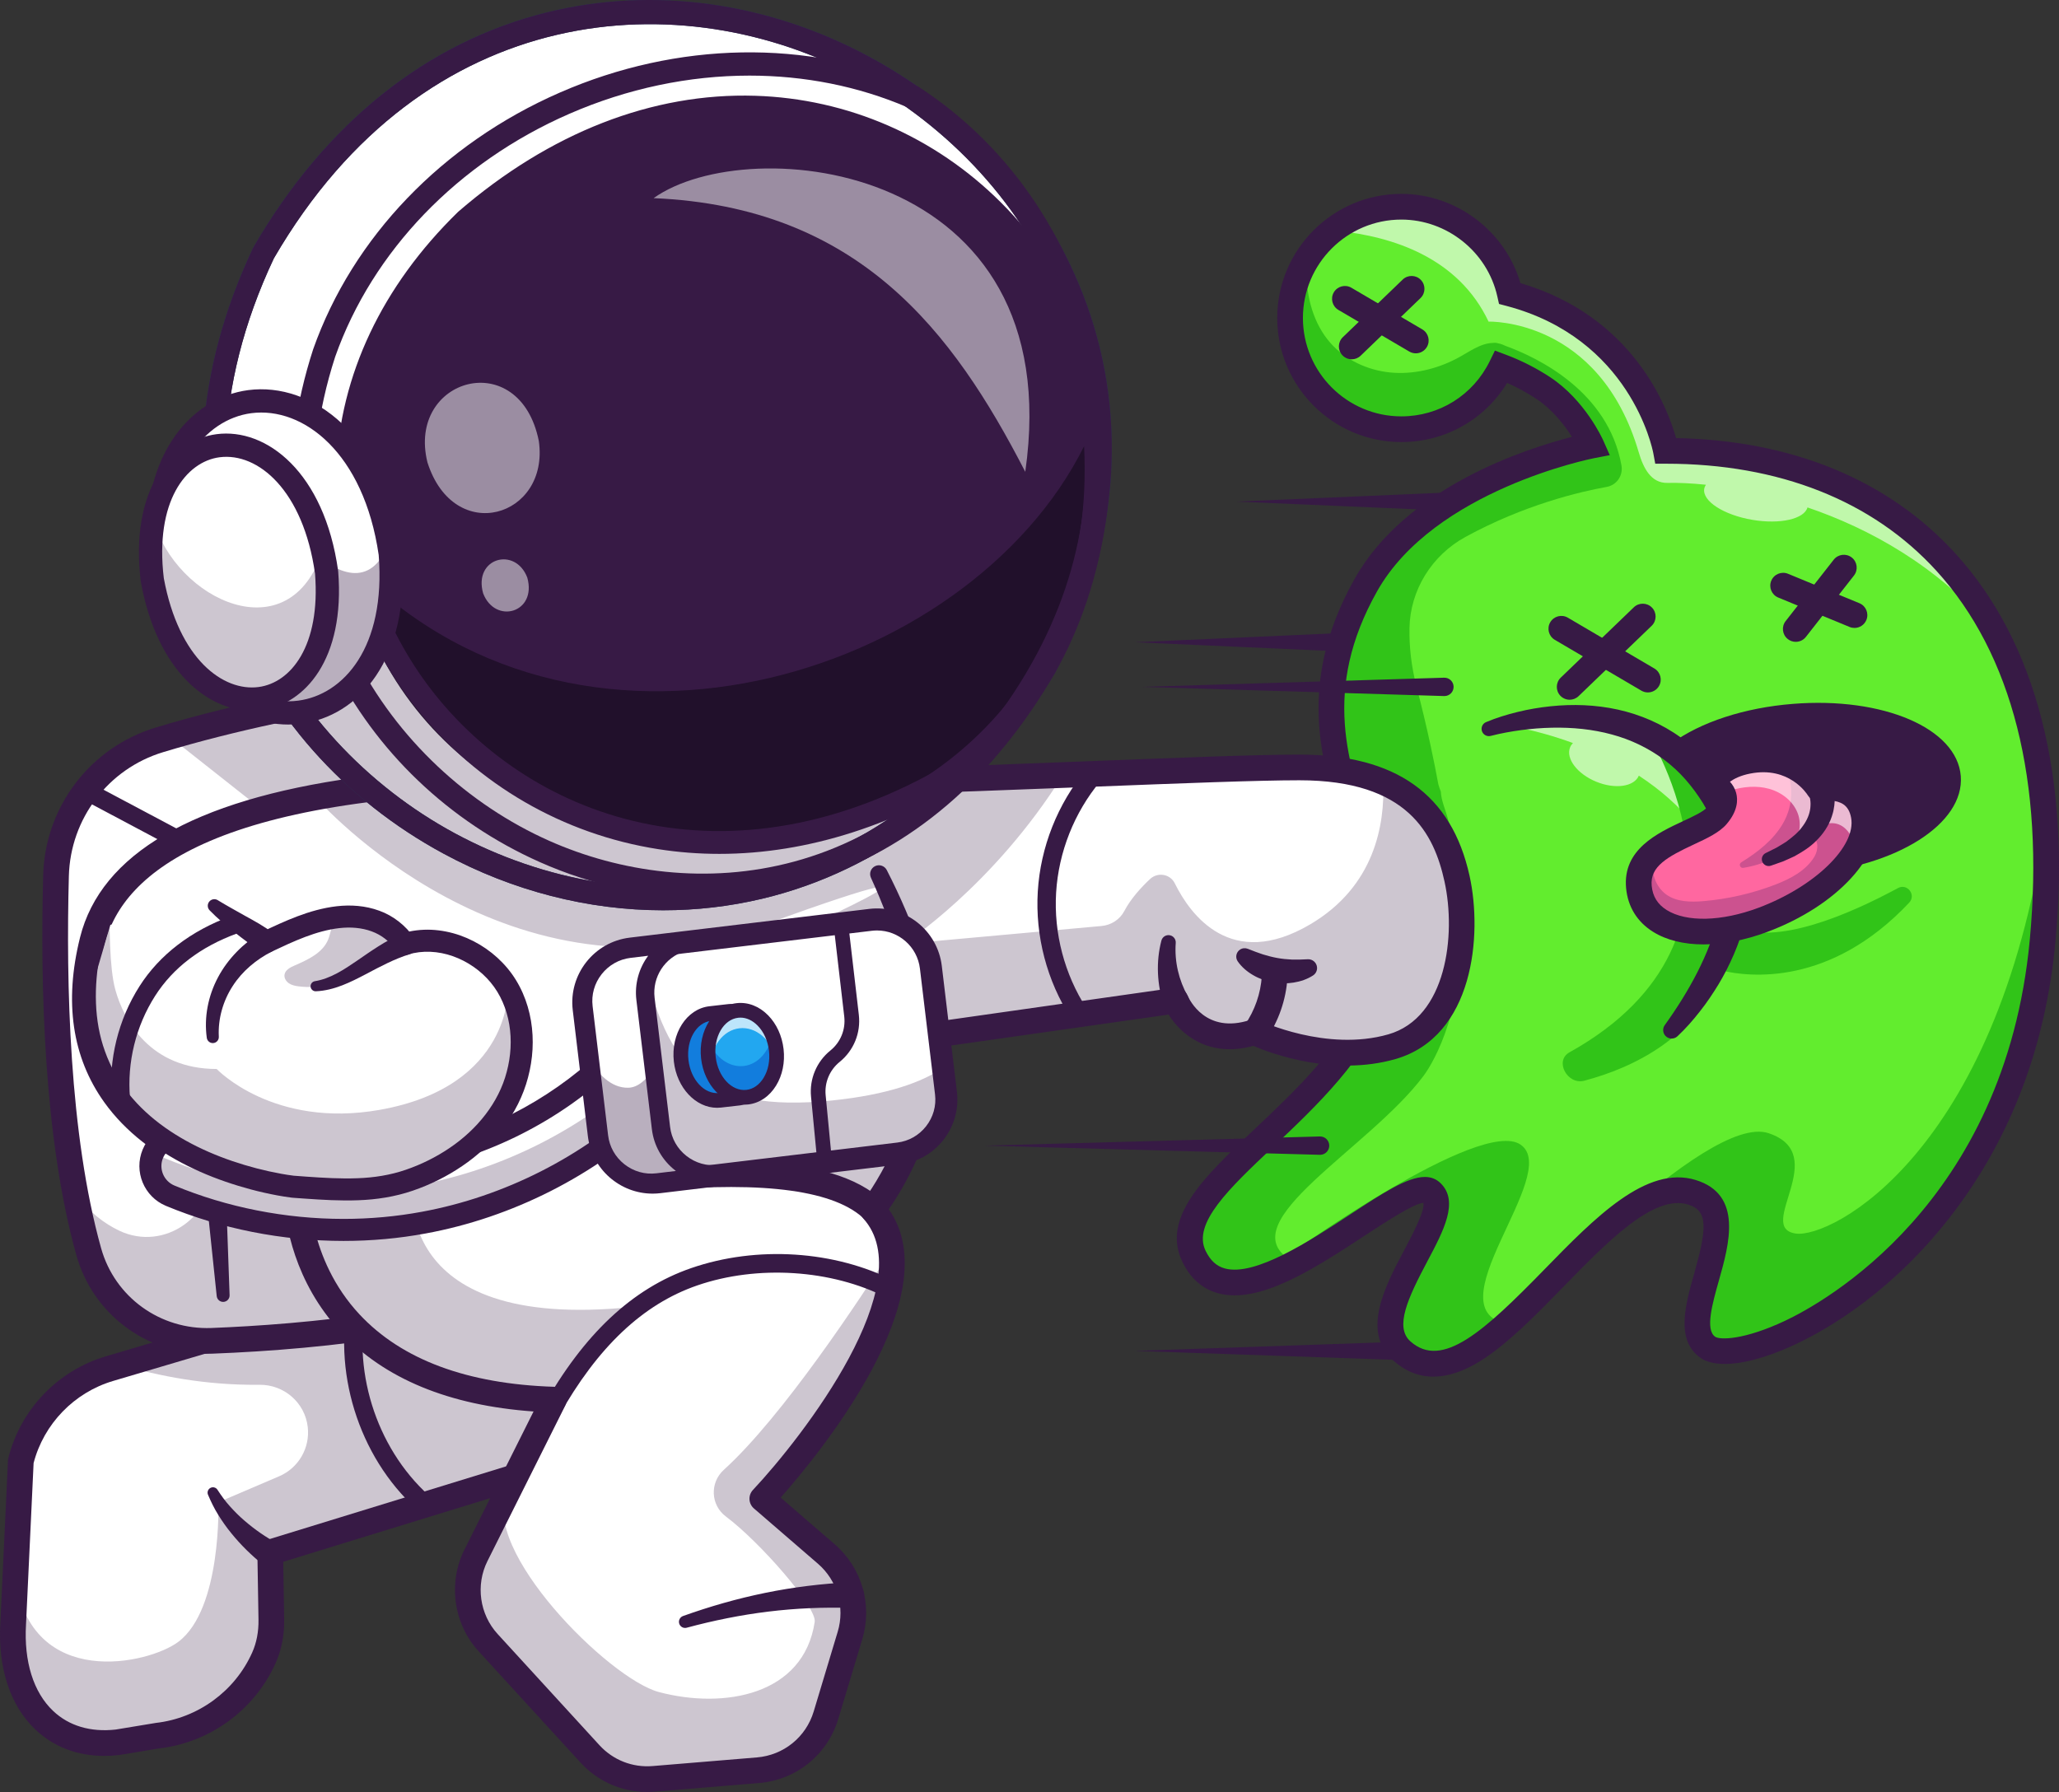 <?xml version="1.0" encoding="utf-8"?>
<!-- Generator: Adobe Illustrator 26.2.1, SVG Export Plug-In . SVG Version: 6.00 Build 0)  -->
<svg version="1.1" id="Layer_1" xmlns="http://www.w3.org/2000/svg" xmlns:xlink="http://www.w3.org/1999/xlink" x="0px" y="0px"
	 viewBox="0 0 2803.97 2440.54" style="enable-background:new 0 0 2803.97 2440.54;" xml:space="preserve">
<rect x="0" y="0" width="2803.97" height="2440.54" fill="#333333" stroke="none"/>
<style type="text/css">
	.st0{fill:#00AAFF;}
	.st1{fill:#FFFFFF;}
	.st2{opacity:0.2;}
	.st3{fill:#09004C;}
	.st4{fill:#390075;}
	.st5{fill:#FF1B40;}
	.st6{opacity:0.3;}
	.st7{fill:#FF8D06;}
	.st8{opacity:0.6;}
	.st9{fill:#FF709D;}
	.st10{fill:none;}
	.st11{fill:#B199C5;}
	.st12{fill:#371A45;}
	.st13{fill:#FFBB94;}
	.st14{fill:#22A7F0;}
	.st15{opacity:0.7;}
	.st16{opacity:0.26;}
	.st17{fill:#FEDA24;}
	.st18{fill:#62C84F;}
	.st19{fill:#220F2D;}
	.st20{opacity:0.5;}
	.st21{opacity:0.35;}
	.st22{fill:#127DDD;}
	.st23{clip-path:url(#SVGID_00000182528196455601743540000008207077408817613473_);}
	.st24{fill:#FFD243;}
	.st25{fill:#FCAC38;}
	.st26{fill:#FF8A3B;}
	.st27{fill:#FFA92C;}
	.st28{fill:#BD89E5;}
	.st29{fill:#945CC6;}
	.st30{fill:#293856;}
	.st31{opacity:0.41;}
	.st32{fill:#FFB200;}
	.st33{fill:#FF9100;}
	.st34{fill:none;stroke:#293856;stroke-width:25.366;stroke-linecap:round;stroke-miterlimit:10;}
	.st35{fill:#D66B09;}
	.st36{fill:#FFD766;}
	.st37{fill:#FFAA39;}
	.st38{fill:#FFCF6E;}
	.st39{fill:#FFEC90;}
	.st40{opacity:0.25;}
	.st41{fill:#000049;}
	.st42{fill:#62ED2E;}
	.st43{fill:#31C418;}
	.st44{fill:#21102B;}
	.st45{fill:#29B8FF;}
	.st46{fill:#5E3F96;}
	.st47{fill:#FF67A0;}
	.st48{fill:#606060;}
	.st49{fill:#99A4C4;}
	.st50{fill:#FF9D33;}
	.st51{fill:url(#SVGID_00000175316260947120129370000000160118078745119885_);}
	.st52{fill:url(#SVGID_00000031173464587042307750000000541645619478913184_);}
	.st53{fill:url(#SVGID_00000044160046143487017550000016278427778884051122_);}
	.st54{fill:url(#SVGID_00000114033773490197388880000005264228660722843797_);}
	.st55{fill:url(#SVGID_00000148627466860767257920000009534665169826458277_);}
	.st56{fill:url(#SVGID_00000047741126054860627150000016984688443046846090_);}
	.st57{fill:url(#SVGID_00000131342878278253953710000002719663027181209996_);}
	.st58{fill:#F68122;}
	.st59{fill:#FF764D;}
</style>
<g>
	<g>
		<g>
			<g>
				<path class="st42" d="M2781.64,1286.37c-40.55,433.25-401.5,590.4-455.65,553.65c-54.1-36.75,66.05-184.2-21.9-211.25
					c-74.15-22.85-163.35,98.65-246.75,175c-0.1,0.15-0.15,0.2-0.15,0.2h-0.05c-53.65,49.15-104.9,79.55-148.15,40.8
					c-60.15-53.85,76.4-180.1,40.8-215.7c-19.9-19.9-99.8,48.75-176.95,91.3c-2.95,1.6-5.85,3.15-8.75,4.65
					c-57.65,30.35-112.45,43.5-138-8.85c-45.05-92.35,185.4-190.55,249.25-356.7c56.7-147.75-108.6-279.75-48.9-479.75
					c7.45-24.85,18.35-50.8,33.6-77.9c27.25-48.55,70-85.75,115-113.75c91.4-57,192.25-76.25,192.25-76.25s-22.15-49.8-65.9-78.55
					c-8-5.3-15.9-9.9-23.5-13.95c-11.85-6.25-23.15-11.1-33.35-14.95c-24.6,50.4-76.35,85.15-136.2,85.15
					c-25.45,0-49.4-6.25-70.45-17.4c-48.2-25.3-81.05-75.9-81.05-134.1c0-29.15,8.2-56.35,22.45-79.4
					c10.7-17.4,24.9-32.5,41.55-44.25c24.7-17.55,54.9-27.85,87.5-27.85c72.25,0,132.6,50.55,147.8,118.2
					c181.95,48,212.6,214.25,212.6,214.25c199.05,0,355.95,81.55,442.7,237.5c41.1,73.8,66.5,164.3,73.2,270.65
					C2787.84,1176.77,2786.94,1229.87,2781.64,1286.37z"/>
			</g>
			<g class="st8">
				<path class="st1" d="M2244.1,999.37c-128.54-52.41-198.06-12.23-198.06-12.23s42.13,5.04,96.01,24.81
					c-1.62,1.69-2.95,3.59-3.83,5.75c-6.28,15.27,9.6,36.27,35.46,46.91c25.76,10.59,51.7,6.9,58.11-8.22
					c57.21,37.39,110.43,94.12,130.39,179.6C2362.18,1236.01,2386.73,1057.53,2244.1,999.37z"/>
			</g>
			<g>
				<path class="st43" d="M2057.15,1803.96c-53.65,49.15-104.9,79.55-148.15,40.8c-60.15-53.85,76.4-180.1,40.8-215.7
					c-19.9-19.9-99.8,48.75-176.95,91.3c-8.35-6.8-16-12.75-16-12.75s258.86-186.16,313.75-148.8
					C2128.76,1598.39,1944.25,1788.06,2057.15,1803.96z"/>
			</g>
			<g>
				<path class="st43" d="M2781.65,1286.36c-40.55,433.25-401.5,590.4-455.65,553.65c-54.1-36.75,66.05-184.2-21.9-211.25
					c-74.15-22.85-163.35,98.65-246.75,175c7.7-8.35,265.95-288.9,351.1-260.45c86.4,28.95-18.7,128.75,37.05,136.7
					c47.85,6.8,272.3-108.15,339.15-552.9C2787.85,1176.76,2786.95,1229.86,2781.65,1286.36z"/>
			</g>
			<g>
				<path class="st43" d="M2584.69,1209.47c-64.79,35.08-166.54,79.82-223.08,52.12c0.62-4.31,1.16-8.72,1.61-13.2
					c16.39-52.31,11.34-109.41-15.82-157.98c2.94,13.15,4.87,26.56,5.95,40.1c-30.19-101.45-109.23-131.14-109.23-131.14
					s177.83,275.45-106.86,433.88c-20.75,11.55-2.74,44.7,20.21,38.6c67.59-17.96,150.99-58.46,188.07-149.83
					c36.15,8.46,146.7,21.83,254.41-92.66C2609.84,1218.87,2597.34,1202.62,2584.69,1209.47z"/>
			</g>
			<g>
				<path class="st43" d="M2208.14,633.92c-18.14-101.08-114-146.96-158.38-163.02c-3.07-1.57-6.31-2.72-9.67-3.33
					c-2.35-0.76-4.74-0.87-7.04-0.52c-17.58,0.36-33.6,13.18-49.86,21.57c-27.65,14.3-59.2,21.7-90.15,18.65
					c-30.95-3.1-61.15-17.15-81.6-40.6c-22.75-26.05-32.15-61.7-32.45-96.3c-0.05-3.95,0.05-7.9,0.3-11.75
					c-14.25,23.05-22.45,50.25-22.45,79.4c0,58.2,32.85,108.8,81.05,134.1c21.05,11.15,45,17.4,70.45,17.4
					c59.85,0,111.6-34.75,136.2-85.15c10.2,3.85,21.5,8.7,33.35,14.95c-0.02-1.68-0.11-3.36-0.27-5.04
					c7.72,4.07,15.68,8.7,23.77,14.04c43.75,28.75,65.9,78.55,65.9,78.55s-100.85,19.25-192.25,76.25c-45,28-87.75,65.2-115,113.75
					c-2.1,3.7-4.05,7.4-6,11.05c-0.35,0.7-0.7,1.4-1.1,2.1c-1.5,2.95-2.95,5.85-4.4,8.75c-0.45,0.95-0.9,1.85-1.35,2.8
					c-1.25,2.65-2.5,5.3-3.7,7.95c-0.45,1-0.9,2-1.35,3c-1.1,2.6-2.2,5.15-3.3,7.65c-0.4,1-0.8,2-1.2,3
					c-1.05,2.65-2.1,5.25-3.1,7.85c-0.3,0.85-0.65,1.65-0.95,2.5c-1.1,3.05-2.2,6.05-3.2,9.05c-0.15,0.35-0.25,0.7-0.35,1.05
					c-1.3,3.65-2.5,7.4-3.55,11.05c-59.8,200.1,105.55,332.1,48.85,479.85c-63.85,166.15-294.3,264.35-249.25,356.7
					c25.55,52.35,80.35,39.2,138,8.85c-2.25-1.35-4.65-2.85-7.25-4.45c-82.25-51,108-151.5,181.95-250.65
					c7.3-9.8,21.65-33.45,33.4-70.45c14.05-44.3,18.4-176.4,18.4-176.4s3.85,10.3,13.55,25.15c-2-7.75-4-15.55-6-23.3
					c-9.05-35.25-17.9-70.55-26.65-105.85c-2.35-9.2-9-24.25-9.35-36c-1.3-3.3-2.4-6.55-3.35-9.8c-3.1-16.75-6.4-33.4-9.95-49.85
					v-0.05c-6.1-28.5-12.75-56.35-19.7-82.95c-7.25-27.9-10.1-54.6-9.7-79.8c0.85-52,30.5-99.45,76.2-124.4
					c80.1-43.8,155.85-61.6,192.4-68.15C2201.69,660.67,2210.59,647.57,2208.14,633.92z"/>
			</g>
			<g class="st8">
				<path class="st1" d="M2711.45,856.46c-86.75-155.95-243.65-237.5-442.7-237.5c0,0-30.65-166.25-212.6-214.25
					c-15.2-67.65-75.55-118.2-147.8-118.2c-32.6,0-62.8,10.3-87.5,27.85c75.95,7.7,165.2,36.6,206.3,123.65
					c0,0,150.81-5.1,204.46,177.88c6.35,21.67,16.74,42.32,39.31,41.79c14.08-0.33,31.84,0.38,52.22,2.51
					c-1.15,1.72-1.95,3.56-2.29,5.52c-2.85,16.69,26.41,35.6,65.34,42.25c37.89,6.47,70.9-1.1,75.27-16.88
					C2545.48,719.72,2638.07,770.37,2711.45,856.46z"/>
			</g>
			<g>
				<g>
					<path class="st12" d="M1952.03,1874.9c-20.01,0-38.28-7.34-54.7-22.04c-43.94-39.32-10.97-101.44,15.51-151.35
						c9.45-17.8,28.46-53.62,25.48-63.41c-13.51,1.28-52.09,26.58-80.65,45.29c-66.81,43.79-142.54,93.44-199.02,77.87
						c-21.17-5.83-37.42-20.09-48.29-42.4c-29.52-60.51,29.82-116.56,98.53-181.46c56.97-53.82,121.54-114.81,150.09-189.14
						c24.78-64.55,3.04-126.37-22.13-197.95c-35.27-100.3-75.25-213.99,7.92-362.03c70.49-125.42,234.69-177.68,295.94-193.27
						c-9.79-15.49-26.26-37.17-48.94-52.09c-12.5-8.22-25.69-15.4-39.38-21.42c-30.63,50.06-84.45,80.54-144.04,80.54
						c-93.19,0-169-75.81-169-169s75.81-169,169-169c74.81,0,141.38,50.52,162.19,121.55c152.92,45,200.06,168.71,211.95,211.05
						c158.02,2.96,289.35,57.16,380.45,157.2c110.14,120.93,157.2,303.93,136.11,529.21c-13.11,140.01-59.53,263.6-137.99,367.34
						c-80.36,106.25-169.24,158.38-215.07,180c-58.38,27.53-106.91,34.69-129.82,19.15c-34.84-23.66-21.09-72.34-8.96-115.29
						c17.49-61.92,18.87-85.39-8.26-93.75c-46.69-14.38-109.45,50.01-170.15,112.26c-37.27,38.22-75.82,77.74-112.74,100.72
						C1993.13,1867.77,1971.73,1874.9,1952.03,1874.9z M1940.43,1602.93c8.41,0,15.62,2.72,21.71,8.81
						c24.8,24.79,3.82,64.33-18.39,106.18c-26.41,49.76-44.87,89.38-23.09,108.87c43.25,38.72,100.57-13.85,183.07-98.44
						c68.04-69.77,138.4-141.88,205.5-121.27c64.63,19.9,45.56,87.42,31.64,136.71c-8.92,31.57-19.02,67.34-5.06,76.82
						c6.27,4.27,38.99,4.68,95.23-21.85c49.72-23.45,299.42-158.65,333.15-518.94c20.15-215.21-23.81-388.93-127.14-502.38
						c-86.93-95.45-214.3-145.9-368.35-145.9h-14.57l-2.64-14.33c-1.31-6.9-31.64-156.12-199.84-200.53l-10.28-2.71l-2.33-10.38
						c-13.59-60.57-68.56-104.53-130.71-104.53c-73.89,0-134,60.11-134,134s60.11,134,134,134c51.63,0,97.79-28.85,120.49-75.3
						l6.98-14.28l14.88,5.58c21.14,7.92,41.43,18.23,60.31,30.64c47.47,31.23,71.28,83.84,72.27,86.07l8.96,20.14l-21.66,4.16
						c-2.17,0.42-217.66,43.24-295.29,181.37c-75.42,134.23-39.83,235.42-5.42,333.27c26.32,74.84,51.18,145.54,21.79,222.1
						c-31.41,81.76-99.05,145.66-158.73,202.04c-58.67,55.42-109.34,103.29-91.1,140.68c6.46,13.24,14.75,20.86,26.11,23.99
						c41.22,11.33,115.97-37.63,170.54-73.4C1883.13,1624.85,1916.58,1602.93,1940.43,1602.93z"/>
				</g>
			</g>
			<g>
				<path class="st12" d="M2267.49,1395.58c32.37-45.15,60.42-95.63,73.2-148.37c6.3-26.41,8-53.34,4.89-79.48
					c-3.58-26.06-12.54-51.11-26.37-73.75c-6.98-11.25-14.95-22.14-23.69-32.14c-8.76-10-18.43-18.93-29.08-26.95
					c-21.17-15.84-45.4-27.6-71.5-34.6c-26.05-7.12-53.69-9.8-81.48-9.21c-13.91,0.28-27.89,1.39-41.8,3.24
					c-13.8,1.86-28.06,4.43-41.09,7.8l-0.51,0.13c-5.31,1.38-10.73-1.81-12.11-7.13c-1.26-4.85,1.29-9.79,5.79-11.66
					c7.4-3.1,14.26-5.59,21.51-7.86c7.17-2.28,14.42-4.31,21.74-6.04c14.62-3.6,29.53-6.08,44.61-7.68
					c30.14-3.12,61.18-2.18,91.62,4.53c30.36,6.71,60.05,19.39,85.7,38.01c12.76,9.19,24.78,19.82,35.41,31.46
					c10.7,11.59,20.08,24.16,28.37,37.62c8.24,13.48,15.22,27.85,20.6,42.86c5.34,15.03,8.88,30.7,10.74,46.48
					c1.36,15.81,2.05,31.7,0.51,47.36c-0.21,7.91-2.04,15.52-3.14,23.26c-0.99,7.78-3.3,15.19-5.09,22.73
					c-8.01,29.92-20.34,58.15-35.85,84.14c-7.9,12.9-16.26,25.47-25.64,37.25c-9.33,11.93-19.01,23.02-30.45,33.74
					c-4.66,4.37-11.97,4.13-16.34-0.53c-3.84-4.09-4.12-10.24-0.97-14.64L2267.49,1395.58z"/>
			</g>
			<g>
				<path class="st12" d="M2458.6,1172.8c-33.3,2.68-65.08,1.26-93.3-3.49c-3.71-34.83-16.49-70.81-43.24-105.8
					c-11.03-14.41-22.87-26.64-35.38-36.85c35.16-25.99,91.5-45.42,156.19-50.55c111.53-8.95,205.55,27.84,209.91,82.16
					C2657.1,1112.58,2570.19,1163.84,2458.6,1172.8z"/>
			</g>
			<g>
				<path class="st12" d="M2425.29,1191.65c-21.69,0-42.74-1.7-62.9-5.09c-7.74-1.3-13.67-7.6-14.5-15.41
					c-3.7-34.73-17.07-67.38-39.74-97.03c-9.94-12.99-20.89-24.4-32.54-33.92c-4.18-3.42-6.56-8.58-6.43-13.98
					c0.13-5.4,2.75-10.44,7.09-13.65c39.32-29.06,99.53-48.72,165.21-53.93c123-9.87,223.52,33.26,228.74,98.21
					c5.16,64.93-87.19,123.52-210.23,133.39C2448.28,1191.18,2436.69,1191.65,2425.29,1191.65z M2380.83,1153.9
					c24.15,3.04,50.29,3.55,76.37,1.46l0,0c108.77-8.73,181.19-57.44,178.15-95.71c-3.08-38.26-82.31-74.84-191.07-66.1
					c-48.89,3.88-95.36,16.84-128.97,35.54c7.24,7.32,14.15,15.28,20.66,23.78C2359.64,1083.85,2374.7,1117.78,2380.83,1153.9z"/>
			</g>
			<g>
				<path class="st47" d="M2527.74,1158.02c-20.75,36.6-68.6,72.9-127.05,94.75c-84.3,31.5-163.1,15.95-168.8-44.75
					c-1.95-20.8,7.3-35.7,21.2-47.3c26.7-22.35,70.5-32.7,85.05-49.85c11.2-13.2,11.45-23,7.95-29.85
					c-4.75-9.35-16.35-13.35-16.35-13.35s10.9-23.65,50.35-31.3c17.1-3.35,31.85-2.55,44.25,0.6c35.75,9,52.4,36.85,52.4,36.85
					s52.5-11.2,61.35,36.75C2540.89,1125.62,2536.99,1141.87,2527.74,1158.02z"/>
			</g>
			<g class="st2">
				<path class="st41" d="M2527.74,1158.02c-20.75,36.6-68.6,72.9-127.05,94.75c-84.3,31.5-163.1,15.95-168.8-44.75
					c-1.95-20.8,7.3-35.7,21.2-47.3c-0.9,2.75-1.55,5.6-2.05,8.45c-3.1,18.15,3.15,38.35,18.1,49.1c14.2,10.2,33.15,10.45,50.55,9
					c33.4-2.8,66.4-10.4,97.7-22.4c20.9-8.05,42.15-19.1,53.6-38.3c5.35-8.95,6.05-23.85-4-26.6c-6.65-1.85-12.9,3.3-18.15,7.7
					c-21.22,17.92-47.4,29.83-74.8,34.29c-4.38,0.71-6.58-5.17-2.8-7.51c22.59-13.98,43.85-30.47,57-53.28
					c7.1-12.3,11-26.6,11.15-40.8c0.15-11.9-2.35-24-8.4-34.35c-1.6-2.8-4.9-5.85-6.65-9.05c35.75,9,52.4,36.85,52.4,36.85
					s52.5-11.2,61.35,36.75C2540.89,1125.62,2536.99,1141.87,2527.74,1158.02z"/>
			</g>
			<g class="st8">
				<path class="st1" d="M2527.74,1158.02c-0.1-0.5-0.2-0.95-0.3-1.45c-3.4-14.85-11.45-30.8-26.2-34.65
					c-12.3-3.2-25.05,3.25-35.05,11.1c-9.95,7.85-18.9,17.5-30.65,22.45c14.4-10.4,18.95-31.35,12.6-47.9
					c-6.35-16.6-21.95-28.6-39.1-33.3c-17.1-4.75-35.5-2.9-52.5,2.25c-2.95,0.9-6.5,2.55-10.45,4.5
					c-4.75-9.35-16.35-13.35-16.35-13.35s10.9-23.65,50.35-31.3c66.45-13.1,96.65,37.45,96.65,37.45s52.5-11.2,61.35,36.75
					C2540.89,1125.62,2536.99,1141.87,2527.74,1158.02z"/>
			</g>
			<g>
				<path class="st12" d="M2319.97,1286.22c-26.82,0-50.57-5.73-68.88-17.2c-21.58-13.51-34.24-34.04-36.64-59.36
					c-4.99-52.81,42.83-75.13,77.74-91.42c13.62-6.35,27.7-12.93,32.58-18.67c5.41-6.36,5.93-9.88,5.78-10.47
					c-0.34-1.3-3.84-3.9-6.69-4.97c-4.56-1.7-8.31-5.27-10.16-9.77s-1.87-9.6,0.16-14.02c1.5-3.26,15.97-32.07,62.91-41.15
					c59.08-11.66,94.01,19.48,107.95,36.1c11.5-0.62,29.43,0.61,44.97,10.98c13.45,8.99,22.3,23.21,25.61,41.12
					c10.51,56.66-53.33,126.22-148.49,161.78C2376.39,1280.53,2346.66,1286.22,2319.97,1286.22z M2355.86,1064.64
					c3.61,4,6.75,9.02,8.44,15.19c2.58,9.4,2.44,24.39-12.86,42.39c-9.82,11.57-26.64,19.42-44.45,27.73
					c-36.46,17.02-60.18,30.14-57.7,56.42c1.37,14.47,8.03,25.26,20.37,32.99c26.95,16.88,74.81,15.74,124.88-2.97
					c76.88-28.73,133.55-83.74,126.33-122.63c-1.59-8.6-5.03-14.58-10.53-18.31c-9.82-6.65-25.04-5.49-30.09-4.49
					c-7.24,1.46-14.77-1.8-18.57-8.16c-0.94-1.52-25.21-39.71-78.22-29.25C2370.6,1056.03,2361.75,1060.44,2355.86,1064.64z"/>
			</g>
			<g>
				<path class="st12" d="M2495.98,1069.31c0.57,1.68,0.71,2.47,0.97,3.5c0.27,1.04,0.4,1.92,0.56,2.84
					c0.36,1.86,0.57,3.65,0.72,5.43c0.39,3.58,0.37,7.08,0.22,10.58c-0.2,3.49-0.53,6.95-1.27,10.33c-0.5,3.43-1.59,6.7-2.59,9.97
					c-4.29,13.05-12.12,24.19-21.09,33c-8.88,9.13-19.34,15.38-29.64,21.15c-5.34,2.41-10.6,4.99-15.95,7.17l-16.22,5.7
					c-4.85,1.7-10.17-0.85-11.88-5.7c-1.57-4.48,0.48-9.36,4.63-11.42l0.73-0.36l14-6.98c4.5-2.53,8.75-5.36,13.1-7.97
					c8.03-5.97,15.88-12.14,21.36-19.6c5.71-7.25,9.69-15.19,11.18-23.27c0.31-2.03,0.77-4.01,0.73-6.05
					c0.2-2.01,0.08-4.01-0.05-5.98c-0.19-1.95-0.42-3.94-0.9-5.75c-0.2-0.93-0.42-1.83-0.72-2.63c-0.13-0.41-0.25-0.87-0.4-1.14
					c-0.12-0.28-0.32-0.81-0.22-0.41c-3.43-9.04,1.13-19.14,10.16-22.57S2492.56,1060.27,2495.98,1069.31z"/>
			</g>
			<g>
				<g>
					<path class="st12" d="M2137.59,952.98c-4.59,0-9.17-1.79-12.61-5.36c-6.7-6.96-6.49-18.04,0.47-24.74l99.53-95.81
						c6.97-6.7,18.04-6.5,24.75,0.47c6.7,6.96,6.49,18.04-0.47,24.74l-99.53,95.81C2146.33,951.35,2141.96,952.98,2137.59,952.98z"
						/>
				</g>
				<g>
					<path class="st12" d="M2244.09,943.04c-3.01,0-6.06-0.78-8.85-2.41l-117.87-69.22c-8.33-4.9-11.12-15.62-6.23-23.95
						c4.89-8.33,15.62-11.12,23.95-6.23l117.87,69.22c8.33,4.9,11.12,15.62,6.23,23.95
						C2255.93,939.95,2250.09,943.04,2244.09,943.04z"/>
				</g>
			</g>
			<g>
				<g>
					<path class="st12" d="M1840.81,489.33c-4.59,0-9.17-1.79-12.61-5.36c-6.7-6.96-6.49-18.04,0.47-24.74l81.53-78.49
						c6.97-6.7,18.04-6.5,24.75,0.47c6.7,6.96,6.49,18.04-0.47,24.74l-81.53,78.49C1849.55,487.71,1845.18,489.33,1840.81,489.33z"
						/>
				</g>
				<g>
					<path class="st12" d="M1928.05,481.2c-3.01,0-6.06-0.78-8.85-2.41l-96.56-56.71c-8.33-4.9-11.12-15.62-6.23-23.95
						c4.89-8.33,15.62-11.13,23.95-6.23l96.56,56.71c8.33,4.9,11.12,15.62,6.23,23.95C1939.9,478.11,1934.05,481.2,1928.05,481.2z"
						/>
				</g>
			</g>
			<g>
				<g>
					<path class="st12" d="M2445.49,874.14c-3.78,0-7.58-1.21-10.78-3.72c-7.61-5.96-8.95-16.96-2.99-24.57l65.46-83.58
						c5.97-7.61,16.97-8.94,24.57-2.99c7.61,5.96,8.95,16.96,2.99,24.57l-65.46,83.58C2455.82,871.84,2450.68,874.14,2445.49,874.14
						z"/>
				</g>
				<g>
					<path class="st12" d="M2525.47,855.21c-2.23,0-4.48-0.43-6.67-1.33l-97.18-40.07c-8.94-3.69-13.19-13.92-9.51-22.85
						c3.68-8.94,13.93-13.18,22.85-9.51l97.18,40.07c8.94,3.69,13.19,13.92,9.51,22.85
						C2538.87,851.13,2532.35,855.21,2525.47,855.21z"/>
				</g>
			</g>
			<g>
				<path class="st1" d="M367.99,2114.17l1.5,91.4c0.3,17.85-2.75,35.75-10,52.1c-25.85,57.85-80.6,98.85-145.15,106.2l-54.5,9
					c-89.6,10.15-169.75-75.65-141.9-161.45l2.9-61.9l7.5-159.55c15.1-60.4,61-108.25,120.65-125.95l16.8-5l430.25-127.4
					l221.95,16.55l13.5,223.5L367.99,2114.17z"/>
			</g>
			<g class="st40">
				<path class="st12" d="M367.99,2114.17l1.5,91.4c0.3,17.85-2.75,35.75-10,52.1c-25.85,57.85-80.6,98.85-145.15,106.2l-54.5,9
					c-89.6,10.15-169.75-75.65-141.9-161.45l2.9-61.9c21.51,152.8,181.75,117.1,222.25,86.35c59.25-45,54.3-189.9,54.3-189.9
					l82.72-35.37c26.35-11.27,42.2-38.47,39-66.94v0c-3.74-33.36-32.29-58.07-65.86-57.69c-73.34,0.83-137.88-12.07-187.47-26.94
					l430.25-127.4l221.95,16.55l13.5,223.5L367.99,2114.17z"/>
			</g>
			<g>
				<path class="st12" d="M142,2391.41c-36.68,0-68.8-12.21-93.75-35.84c-34.4-32.6-51.37-84.15-47.78-145.15l10.49-223.01
					l0.42-1.68c16.48-66.05,67.31-119.12,132.66-138.49l450.09-133.31l240.42,17.92l15.23,252.5L385.7,2127.02l1.3,78.26
					c0.36,21.48-3.53,41.5-11.56,59.5c-28.45,63.78-89.23,108.36-158.69,116.42l-54.94,9.06
					C155.08,2391.03,148.47,2391.41,142,2391.41z M45.76,1992.56l-10.33,219.71c-2.99,50.73,10.12,92.52,36.9,117.89
					c21.51,20.39,50.97,29.16,85.12,25.38l54.91-9.06c57.39-6.53,107.64-43.3,131.13-95.96c5.93-13.3,8.8-28.33,8.53-44.66
					l-1.74-104.57l462.92-142.31l-11.73-194.51l-203.54-15.17l-443.94,131.48C101.01,1896.49,59.68,1939.23,45.76,1992.56z"/>
			</g>
			<g>
				<path class="st12" d="M359.49,2131.77c-4.8-3.58-8.49-6.73-12.48-10.24c-3.9-3.43-7.64-6.98-11.33-10.57
					c-7.32-7.23-14.22-14.85-20.69-22.81c-6.51-7.91-12.41-16.35-17.8-25.05c-5.46-8.66-9.92-17.98-13.92-27.35
					c-1.58-3.71,0.14-8.01,3.85-9.59c3.31-1.41,7.08-0.2,8.98,2.71l0.22,0.34c5.12,7.81,10.49,15.35,16.76,22.24
					c6.19,6.92,12.74,13.5,19.81,19.54c7.02,6.07,14.35,11.77,21.96,17.02c3.82,2.6,7.67,5.14,11.57,7.52
					c3.8,2.33,8.07,4.79,11.46,6.46c8.71,4.29,12.29,14.83,7.99,23.54c-4.29,8.71-14.83,12.29-23.54,7.99
					c-0.94-0.47-1.83-1.01-2.65-1.61L359.49,2131.77z"/>
			</g>
			<g>
				<path class="st12" d="M575.6,2058.47c-2.99,0-5.99-1.06-8.38-3.23c-79.28-71.69-115.77-189.66-90.79-293.56
					c1.61-6.71,8.35-10.84,15.07-9.23c6.71,1.61,10.85,8.36,9.23,15.07c-22.9,95.27,10.56,203.45,83.25,269.18
					c5.12,4.63,5.52,12.53,0.89,17.66C582.41,2057.08,579.01,2058.47,575.6,2058.47z"/>
			</g>
			<g>
				<path class="st1" d="M790.93,1727.92c-144.15,72.7-366.9,92.9-502.4,98.2c-77.2,3.05-146.9-47.05-167.7-121.4
					c-6.95-24.85-12.9-51-18-77.95c-27.75-147.1-29.7-318.15-26.55-434.2c2.3-85.5,58.9-160.15,140.75-184.9
					c4.7-1.4,9.4-2.85,14.15-4.2c232.65-68.2,501.15-89.65,501.15-89.65L790.93,1727.92z"/>
			</g>
			<g class="st40">
				<path class="st12" d="M790.93,1727.92c-144.15,72.7-366.9,92.9-502.4,98.2c-77.2,3.05-146.9-47.05-167.7-121.4
					c-6.95-24.85-12.9-51-18-77.95c18.88,24.21,39.38,39.77,59.72,49.4c61.2,28.97,130.71-20.33,125.34-87.83
					c-8.76-109.98-22.37-294.4-21.66-370.22c1-111.3,102.45-106.05,102.45-106.05l-137.5-108.6
					c232.65-68.2,501.15-89.65,501.15-89.65L790.93,1727.92z"/>
			</g>
			<g>
				<path class="st12" d="M281.7,1843.75c-82.9,0-155.33-54.34-177.71-134.34c-44.6-159.52-49.19-369.38-45.19-517.33
					c2.5-93.34,64.05-174.19,153.16-201.18c234.81-71.18,516.17-94.32,518.98-94.54c4.62-0.38,9.26,1.13,12.8,4.17
					c3.54,3.04,5.72,7.37,6.05,12.02l58.58,814.1c0.51,7.04-3.27,13.7-9.58,16.88c-142.34,71.82-355.67,94.06-509.57,100.07
					C286.72,1843.71,284.19,1843.75,281.7,1843.75z M716.17,932.85c-64.77,6.25-296.43,31.64-494.05,91.55
					c-74.66,22.61-126.23,90.38-128.33,168.63c-3.94,145.56,0.48,351.66,43.91,506.96c18.67,66.73,80.59,111.27,150.16,108.64
					c120.22-4.7,340.44-22.83,484.77-91.25L716.17,932.85z"/>
			</g>
			<g>
				<path class="st12" d="M241.15,1155.43c-1.98,0-3.98-0.47-5.85-1.46l-116.23-61.75c-6.1-3.24-8.41-10.81-5.18-16.9
					s10.8-8.41,16.9-5.18l116.23,61.75c6.1,3.24,8.41,10.81,5.18,16.9C249.96,1153.02,245.62,1155.43,241.15,1155.43z"/>
			</g>
			<g>
				<path class="st12" d="M303.61,1510.33l9.06,253.65c0.18,4.86-3.62,8.93-8.48,9.11c-4.64,0.17-8.58-3.33-9.06-7.88l-26.43-252.43
					c-1.01-9.62,5.97-18.23,15.59-19.24c9.62-1.01,18.23,5.97,19.24,15.59C303.56,1509.51,303.59,1509.94,303.61,1510.33z"/>
			</g>
			<g>
				<path class="st1" d="M1895.49,1425.57c-91.95,26.35-187.55-19.8-187.55-19.8c-78.2,25.6-106.8-43.05-106.8-43.05l-338.5,48.15
					c11.65,128.45-74.3,236.55-74.3,236.55c2.85,3.15,5.45,6.35,7.75,9.7c9.65,13.65,15.2,29.05,17.5,45.55
					c18.3,132.4-175.45,338.5-175.45,338.5l87.25,75.35c31.65,27.35,44.25,70.7,32.2,110.75l-32.7,108.65
					c-12.55,41.65-49.3,71.4-92.7,75l-141.85,11.75c-32.7,2.75-64.75-9.85-86.9-34l-138.7-151.45
					c-29.6-32.4-36.25-79.7-16.55-118.95l42.8-85.6c0.05-0.05,0.05-0.15,0.1-0.2l19.4-38.8l43.75-87.45
					c-362.35-11.4-350.7-289.75-350.7-289.75c-106.35-8.9-339.65-86.65-277.55-335.45c4.8-19.2,12.6-36.75,23-52.8
					c49.4-76.7,157.7-119.45,280.6-142.5c185.45-34.95,404.1-25.25,504-20.15c105.25,5.4,321.95-2.5,513.8-9.95
					c136.2-5.3,259.85-10.4,322.2-10.4c47.55,0,84.8,7.35,114.05,19.9c63,27,88.8,78.15,100.6,131.75
					C2001.49,1275.37,1987.39,1399.22,1895.49,1425.57z"/>
			</g>
			<g class="st40">
				<path class="st12" d="M861.79,1779.92c0,0-49.9,27.55-107.55,126.3c-362.35-11.4-350.7-289.75-350.7-289.75
					c-106.35-8.9-339.65-86.65-277.55-335.45c4.8-19.2,12.6-36.75,23-52.8c0.65,81.8,22.55,206.4,146.05,227.65
					c0,0,75.15,61.8,220.9,40.55c145.7-21.25,176-150.3,176-150.3s85.9,156.6-129.7,259.6
					C562.24,1605.72,523.69,1815.07,861.79,1779.92z"/>
			</g>
			<g class="st40">
				<path class="st12" d="M1157.59,2227.27l-32.7,108.65c-12.55,41.65-49.3,71.4-92.7,75l-141.85,11.75
					c-32.7,2.75-64.75-9.85-86.9-34l-138.7-151.45c-29.6-32.4-36.25-79.7-16.55-118.95l42.8-85.6
					c-37.95,76.7,137.73,253.6,206.36,271.79c88.85,23.55,197.14,4.29,212.14-95.59c3-19.97-74.73-108.92-121.02-143.55
					c-20.78-15.54-22-46.08-2.77-63.5c80.15-72.59,186.65-234.36,227.88-299.16c18.3,132.4-175.45,338.5-175.45,338.5l87.25,75.35
					C1157.04,2143.87,1169.64,2187.22,1157.59,2227.27z"/>
			</g>
			<g class="st40">
				<path class="st12" d="M1895.49,1425.57c-91.95,26.35-187.55-19.8-187.55-19.8c-78.2,25.6-106.8-43.05-106.8-43.05l-338.5,48.15
					c11.65,128.45-74.3,236.55-74.3,236.55c2.85,3.15,5.45,6.35,7.75,9.7c-89.3-47.85-214.55-55.4-214.55-55.4
					c151.7-108.65,71.6-319.1,71.6-319.1s339.95-150.6-11.55-23.65c-348.2,125.75-607.05-167.55-612-173.25
					c185.45-34.95,404.1-25.25,504-20.15c105.25,5.4,321.95-2.5,513.8-9.95c-94.8,151.6-216.5,229.9-216.5,229.9l269.13-24.37
					c13.14-1.19,24.99-8.76,31.12-20.45c8.77-16.73,22.88-32.14,35.03-43.53c10.42-9.77,27.35-6.93,33.68,5.87
					c21.19,42.88,76.61,119.32,184.3,55.92c87.9-51.75,101.95-135.95,99.5-193.85c63,27,88.8,78.15,100.6,131.75
					C2001.49,1275.37,1987.39,1399.22,1895.49,1425.57z"/>
			</g>
			<g>
				<path class="st12" d="M1207.61,1184.94c18.36,35.81,34.49,72.99,47.3,111.52c12.82,38.51,22.27,78.4,27.4,119.06l0,0.03
					c1.21,9.59-5.59,18.35-15.18,19.56c-9.59,1.21-18.35-5.59-19.56-15.18c-0.03-0.25-0.06-0.56-0.08-0.81
					c-3.04-38.39-10.2-76.59-20.76-114c-10.55-37.42-24.44-74.06-40.69-109.75c-2.75-6.02-0.09-13.13,5.93-15.88
					C1197.82,1176.84,1204.7,1179.29,1207.61,1184.94z"/>
			</g>
			<g>
				<path class="st12" d="M881.3,2440.54c-34.52,0-67.14-14.28-90.77-40.07l-138.67-151.45c-34.32-37.47-42.09-93.18-19.34-138.61
					l94.09-188.09c-115.04-8.13-203.43-44.65-262.97-108.73c-63.3-68.12-75.18-147.5-77.25-181.35
					c-79.79-10.18-185.94-49.38-244.34-130.93c-43.83-61.22-54.96-136.77-33.05-224.56c28.4-113.75,154.29-186.95,374.19-217.56
					c179.31-24.97,376.9-14.9,451.28-11.11c111.56,5.7,355.04-3.83,550.69-11.48c122.16-4.78,227.67-8.9,284.41-8.9
					c131.49,0,207.3,54.1,231.75,165.41c17.61,80.12,5.75,218.64-101.04,249.27c-84.36,24.18-169.7-7.79-193.56-18
					c-60.3,16.69-98.49-15.46-115.33-42.59l-310.34,44.14c3.34,103.61-49.62,190.63-70.72,221.01
					c83.45,117.85-96.8,335.77-147.22,392.7l73.67,63.61c36.83,31.82,51.56,82.48,37.53,129.06l-32.71,108.64
					c-14.73,48.88-57.12,83.18-108.01,87.41l-141.84,11.74C888.28,2440.4,884.77,2440.54,881.3,2440.54z M755.98,1078.28
					c-458.83,0-588.64,109.28-613.03,206.96c-19.3,77.38-10.03,143.22,27.55,195.71c59.21,82.69,175.25,113.13,234.48,118.09
					c9.35,0.79,16.42,8.8,16.03,18.17c-0.03,0.91-2.73,96.52,68.65,172.98c57.56,61.65,146.76,94.8,265.13,98.53
					c5.96,0.19,11.42,3.4,14.48,8.53c3.06,5.13,3.29,11.46,0.62,16.79l-106.07,212.04c-16.3,32.56-10.73,72.47,13.85,99.32
					l138.67,151.44c18.64,20.33,45.04,30.67,72.55,28.39l141.84-11.74c36.46-3.03,66.84-27.61,77.39-62.62l32.71-108.64
					c10.05-33.39-0.5-69.69-26.89-92.49l-87.24-75.33c-3.61-3.12-5.79-7.57-6.04-12.33c-0.25-4.77,1.46-9.42,4.72-12.9
					c68.79-73.23,229.84-282.45,150.01-369.96c-5.79-6.35-6.11-15.96-0.77-22.69c0.81-1.02,81.46-104.41,70.58-224.08
					c-0.84-9.29,5.73-17.6,14.96-18.91l338.54-48.15c7.89-1.1,15.55,3.23,18.62,10.59c2.32,5.38,24.84,52.88,85.18,33.12
					c4.31-1.41,8.99-1.09,13.06,0.87c0.88,0.42,90.93,42.89,175.1,18.75c79.31-22.75,92.48-135.4,76.5-208.12
					c-14.11-64.21-49.32-137.92-197.57-137.92c-56.06,0-161.25,4.11-283.05,8.87c-206.58,8.08-440.71,17.23-553.84,11.47
					C868.98,1079.8,810.15,1078.28,755.98,1078.28z"/>
			</g>
			<g>
				<path class="st1" d="M467.89,1675.06c-80.8,0-161.98-15.78-236.17-46.62c-22.27-9.28-32.81-34.83-23.58-57.1
					c9.28-22.27,34.83-32.81,57.1-23.58c92.43,38.43,197.57,49.63,296.06,31.5c98.49-18.07,192.77-65.89,265.54-134.68
					c17.52-16.54,45.15-15.78,61.75,1.75c16.54,17.52,15.78,45.2-1.75,61.75c-84.89,80.2-194.9,135.99-309.77,157.07
					C541.27,1671.78,504.63,1675.06,467.89,1675.06z"/>
			</g>
			<g class="st16">
				<path class="st12" d="M886.84,1508.07c-84.9,80.2-194.9,136-309.75,157.05c-35.8,6.65-72.45,9.95-109.2,9.95
					c-80.8,0-161.95-15.8-236.15-46.65c-22.3-9.25-32.85-34.8-23.6-57.1c0.5-1.2,1.05-2.4,1.7-3.55c3.9,3.95,8.65,7.2,14.1,9.45
					c74.2,30.85,155.4,46.65,236.2,46.65c36.75,0,73.35-3.3,109.15-9.95c114.9-21.05,224.9-76.85,309.8-157.05
					c3.6-3.4,6.5-7.25,8.65-11.4c0.3,0.25,0.55,0.55,0.85,0.85C905.14,1463.82,904.39,1491.52,886.84,1508.07z"/>
			</g>
			<g>
				<path class="st12" d="M467.89,1690.06c-83.1,0-166.76-16.52-241.93-47.77c-29.84-12.44-44.05-46.84-31.68-76.7
					c12.44-29.86,46.85-44.08,76.7-31.7c89.81,37.34,191.95,48.21,287.61,30.61c95.65-17.55,187.26-64.01,257.95-130.83
					c23.51-22.19,60.72-21.14,82.94,2.33c22.24,23.55,21.18,60.77-2.34,82.97c-86.99,82.18-199.7,139.33-317.36,160.91
					C543.46,1686.63,505.81,1690.06,467.89,1690.06z M248.55,1559.41c-11.26,0-21.98,6.67-26.57,17.69
					c-6.04,14.58,0.91,31.41,15.51,37.49c71.54,29.75,151.22,45.47,230.4,45.47c36.08,0,71.89-3.26,106.45-9.68
					c112.07-20.56,219.38-74.98,302.21-153.22c11.49-10.85,12.01-29.04,1.14-40.55c-10.85-11.46-29.05-11.97-40.54-1.13
					c-74.85,70.74-171.85,119.95-273.13,138.53c-101.29,18.64-209.45,7.13-304.53-32.41
					C255.91,1560.12,252.2,1559.41,248.55,1559.41z"/>
			</g>
			<g>
				<path class="st12" d="M1585.34,1370.49c-9.84-29.16-11.28-60.82-3.72-89.51c1.4-5.31,6.84-8.48,12.14-7.08
					c4.7,1.24,7.72,5.64,7.38,10.32l-0.01,0.07c-1.86,25.74,4.38,50.96,16.37,72.41c4.74,8.48,1.71,19.2-6.77,23.94
					c-8.48,4.74-19.2,1.71-23.95-6.77c-0.52-0.93-0.95-1.89-1.29-2.87L1585.34,1370.49z"/>
			</g>
			<g>
				<path class="st12" d="M1709.61,1423.3c-3.43,0-6.89-1-9.92-3.1c-7.95-5.49-9.96-16.39-4.47-24.34
					c13.59-19.71,21.6-42.73,23.15-66.59c0.62-9.65,9.03-17.07,18.59-16.33c9.65,0.62,16.96,8.95,16.33,18.59
					c-1.96,30.17-12.08,59.28-29.26,84.19C1720.64,1420.66,1715.17,1423.3,1709.61,1423.3z"/>
			</g>
			<g>
				<path class="st12" d="M1700.02,1292.49c6.9,2.73,13.29,5.22,19.76,7.31c6.49,2,12.94,3.69,19.52,4.88
					c6.57,1.21,13.22,1.86,19.98,2.18c6.78,0.25,13.58-0.02,20.86-0.39l0.85-0.04c6.62-0.34,12.26,4.76,12.6,11.38
					c0.22,4.42-1.99,8.41-5.44,10.67c-7.94,5.17-17.12,8.24-26.48,9.72c-9.38,1.55-19.03,1.31-28.38-0.36
					c-9.35-1.69-18.46-4.89-26.66-9.71c-8.21-4.72-15.63-10.97-21.04-18.75c-3.61-5.2-2.32-12.34,2.88-15.95
					c3.25-2.26,7.26-2.6,10.69-1.27L1700.02,1292.49z"/>
			</g>
			<g>
				<path class="st12" d="M1469.1,1392.59c-4.1,0-8.12-2.02-10.51-5.72c-32.89-50.9-48.98-112.23-45.32-172.68
					c3.65-60.47,27.01-119.42,65.76-166c4.41-5.31,12.3-6.03,17.6-1.61c5.31,4.41,6.03,12.3,1.62,17.6
					c-35.37,42.51-56.68,96.32-60.02,151.52c-3.34,55.18,11.35,111.15,41.37,157.61c3.75,5.8,2.08,13.54-3.72,17.28
					C1473.77,1391.94,1471.42,1392.59,1469.1,1392.59z"/>
			</g>
			<g>
				<path class="st12" d="M1190.39,1666.35c-4.48,0-8.96-1.71-12.37-5.13c-39.47-39.47-134.93-52.84-283.74-39.76
					c-9.69,0.87-18.12-6.27-18.96-15.9c-0.85-9.63,6.27-18.12,15.9-18.96c59.5-5.24,240.52-21.15,311.55,49.88
					c6.84,6.83,6.84,17.92,0,24.75C1199.34,1664.64,1194.86,1666.35,1190.39,1666.35z"/>
			</g>
			<g>
				<path class="st12" d="M749.91,1935.44c-2.07,0-4.17-0.51-6.1-1.6c-6.02-3.37-8.16-10.99-4.79-17.02
					c56.08-100.06,122.23-162.12,202.22-189.74c89.41-30.92,195.8-24.02,277.63,18c6.14,3.15,8.56,10.69,5.41,16.83
					c-3.16,6.14-10.68,8.55-16.83,5.41c-74.81-38.43-176.09-44.94-258.04-16.61c-73.95,25.53-135.63,83.86-188.58,178.33
					C758.53,1933.14,754.29,1935.44,749.91,1935.44z"/>
			</g>
			<g>
				<path class="st12" d="M1158.66,2189.91c-37.43-1.19-75,0.41-112.37,4.98c-37.37,4.55-74.5,12.07-111.15,21.96
					c-4.46,1.21-9.05-1.43-10.25-5.89c-1.15-4.23,1.21-8.59,5.26-10.06c36.39-13,73.78-23.75,111.97-31.53
					c38.18-7.8,77.11-12.59,116.22-14.46l0.04,0c9.66-0.46,17.87,7,18.33,16.66c0.46,9.66-6.99,17.87-16.66,18.33
					C1159.6,2189.92,1159.11,2189.92,1158.66,2189.91z"/>
			</g>
			<g>
				<path class="st1" d="M688.19,1504.12c-26.9,48.05-74.2,82.6-125.95,101.6c-50.55,18.55-99.15,15.15-158.7,10.85
					c-1.35-0.1-2.7-0.2-4.1-0.3c0,0-2.7-0.25-7.55-1c-43.5-6.3-261.45-47.5-275.75-239.5l34.19-116.22l140.66-26.63
					c22.75,18.2,48,33.2,72,49.9c30.6-14.5,61.85-29.15,95.45-33.5c33.6-4.3,70.55,3.5,93,36.3c52.65-16.05,113.25,12.65,140.5,60.5
					c0,0,0.25,0.5,0.75,1.4C719.09,1395.22,714.84,1456.52,688.19,1504.12z"/>
			</g>
			<g class="st40">
				<path class="st12" d="M488.7,1249.8c-10.91-2.58-24-3.4-31.72,4.73c-6.13,6.46-6.62,16.26-9.88,24.55
					c-7.39,18.75-27.96,28.04-46.44,36.09c-5.71,2.49-12.14,5.95-13.17,12.09c-0.78,4.62,2.04,9.28,5.92,11.91
					c3.88,2.63,8.63,3.59,13.28,4.18c27.53,3.53,55.58-3.84,80.47-16.11c12.06-5.95,23.51-13.03,34.58-20.64
					c5.75-3.96,29.72-16.87,29.87-23.92c0.16-7.71-23.13-17.76-29-20.66C511.81,1256.69,500.41,1252.57,488.7,1249.8z"/>
			</g>
			<g class="st40">
				<path class="st12" d="M562.24,1605.72c-50.55,18.55-99.15,15.15-158.7,10.85c0-0.05,0-0.1,0-0.1c-3.75-0.3-7.6-0.7-11.65-1.2
					c-92.89-11.24-259.33-70.05-274.93-230.61c-0.32-2.93-0.59-5.89-0.82-8.89c-1.75-28.4,1.15-59.9,9.85-94.75
					c4.8-19.2,12.6-36.75,23-52.8c0.3,32.3-0.3,89.35,8.01,119.52c11.79,42.79,47.8,108.15,138.04,108.13
					c0,0,76.91,81.3,221.96,55.68c180.49-31.88,174.94-165.43,174.94-165.43s0.25,0.5,0.75,1.4
					C700.54,1363.32,765.89,1508.42,562.24,1605.72z"/>
			</g>
			<g>
				<path class="st12" d="M296.56,1225.99c12.2,7.44,24.75,14.29,37.37,21.42c12.7,6.98,25.66,14.02,37.61,23.09l-14.99-1.26
					c15.6-7.36,31.57-14.91,48.46-21.28c16.88-6.36,34.74-11.54,53.56-13.72c18.95-2.15,38.91-0.89,57.88,6.07
					c18.97,6.79,36.07,20.19,47.35,36.86l-16.75-5.88c13.1-3.95,26.8-5.56,40.27-5.02c13.48,0.61,26.71,3.3,39.25,7.67
					c25.04,8.88,47.46,24.35,64.52,44.79c17.22,20.6,27.7,45.86,32,71.58c4.31,25.8,2.62,52.19-4.02,77.11
					c-6.52,24.96-18.54,48.6-34.17,68.76c-15.58,20.3-34.52,37.71-55.4,51.83c-20.89,14.21-43.45,25.41-67.31,33.58
					c-24.09,8.31-49.54,12.22-74.32,13.07c-24.84,0.93-49.14-0.57-72.98-2.24l-9.01-0.64l-4.55-0.33l-2.28-0.17l-1.4-0.12
					l-1.33-0.16c-6.38-0.81-12.4-1.81-18.49-2.92c-12.12-2.24-24.09-4.94-35.94-8.09c-47.29-12.64-93.5-31.74-134.22-60.79
					c-20.28-14.53-39.02-31.67-54.75-51.52c-15.75-19.8-28.33-42.34-36.72-66.3c-8.52-23.94-12.73-49.16-13.54-74.18
					c-0.87-25.06,1.76-49.91,6.37-74.13c1.43-7.51,8.68-12.45,16.19-11.02c7.51,1.43,12.45,8.68,11.02,16.19l-0.01,0.07
					c-8.5,44.92-8.51,91.63,6.73,133.58c7.46,20.94,18.48,40.49,32.43,57.88c13.94,17.41,30.7,32.66,49.16,45.76
					c37.02,26.2,80.31,44.03,124.89,55.68c11.16,2.91,22.44,5.39,33.74,7.43c5.62,1.01,11.35,1.92,16.78,2.58l17.04,1.26
					c23.63,1.67,46.94,3.06,69.69,2.19c22.76-0.79,44.87-4.27,65.83-11.49c21.17-7.24,41.64-17.39,60.09-29.97
					c36.95-25.01,66.52-61.22,77.48-103.52c5.62-21.04,6.97-43.25,3.43-64.43c-3.53-21.14-12.07-41.36-25.47-57.34
					c-13.43-16.15-31.57-28.67-51.41-35.68c-19.83-6.99-41.42-8.19-60.84-2.26c-6.4,1.96-13.11-0.58-16.71-5.82l-0.04-0.06
					c-8.16-11.86-19.45-20.73-32.96-25.65c-13.48-4.98-28.85-6.16-44.09-4.41c-15.48,1.78-31.03,6.18-46.39,11.98
					c-15.39,5.8-30.65,12.98-46.23,20.34c-4.79,2.26-10.16,1.77-14.34-0.84l-0.65-0.41c-12.01-7.63-23.61-16.38-35.2-25.6
					c-11.66-9.07-23.16-18.85-33.73-29.69c-3.44-3.53-3.37-9.19,0.16-12.63c2.98-2.91,7.48-3.31,10.88-1.24L296.56,1225.99z"/>
			</g>
			<g>
				<path class="st12" d="M557.94,1299.58c-20.13,6.1-39.65,16.51-60,27.31c-10.21,5.35-20.73,10.76-32.01,15.12
					c-11.24,4.35-23.38,7.56-35.8,8.04c-3.81,0.15-7.02-2.82-7.17-6.64c-0.14-3.53,2.4-6.54,5.8-7.09l0.11-0.02
					c20.8-3.35,39.18-15.44,57.76-28.18c18.59-12.84,38.07-26.66,60.76-36.65l0.13-0.05c7.6-3.34,16.47,0.1,19.81,7.7
					c3.34,7.6-0.1,16.47-7.7,19.81C559.11,1299.18,558.49,1299.41,557.94,1299.58z"/>
			</g>
			<g>
				<path class="st12" d="M370.34,1295.86c-21.37,10.93-40.35,26.7-53.41,46.97c-13.1,20.13-20.19,44.55-18.94,69.01l0,0.12
					c0.23,4.54-3.26,8.41-7.8,8.64c-4.29,0.22-7.98-2.92-8.58-7.09c-3.89-27.98,1.78-57.17,15.24-82.38
					c13.38-25.36,34.49-46.29,58.72-61.39c7.04-4.38,16.3-2.23,20.68,4.8c4.38,7.04,2.23,16.3-4.8,20.68
					C371.11,1295.45,370.71,1295.67,370.34,1295.86z"/>
			</g>
			<g>
				<path class="st12" d="M164.56,1508.93c-6.42,0-11.88-4.92-12.44-11.44c-4.61-53.97,8.88-108.86,38-154.53
					c27.1-42.5,70.02-75.4,124.13-95.15c6.48-2.36,13.66,0.97,16.03,7.46c2.37,6.49-0.97,13.66-7.46,16.03
					c-49.6,18.1-87.15,46.74-111.62,85.1c-26.18,41.07-38.32,90.42-34.17,138.96c0.59,6.88-4.51,12.93-11.39,13.52
					C165.27,1508.91,164.91,1508.93,164.56,1508.93z"/>
			</g>
			<g>
				<path class="st12" d="M1975.04,695.62l-291.26-12.5l291.26-12.5c6.9-0.3,12.74,5.06,13.03,11.96c0.3,6.9-5.06,12.74-11.96,13.04
					C1975.76,695.63,1975.38,695.63,1975.04,695.62z"/>
			</g>
			<g>
				<path class="st12" d="M1966.64,947.98l-411.43-12.5l411.43-12.5c6.9-0.21,12.67,5.22,12.88,12.12s-5.22,12.67-12.12,12.88
					C1967.15,947.98,1966.87,947.98,1966.64,947.98z"/>
			</g>
			<g>
				<path class="st12" d="M1909,1852.32l-363.57-12.5l363.57-12.5c6.9-0.24,12.69,5.17,12.93,12.07c0.24,6.9-5.17,12.69-12.07,12.93
					C1909.59,1852.33,1909.28,1852.33,1909,1852.32z"/>
			</g>
			<g>
				<path class="st12" d="M1797.35,1572.77l-456.43-12.5l456.43-12.5c6.9-0.19,12.65,5.25,12.84,12.16
					c0.19,6.9-5.25,12.65-12.16,12.84C1797.82,1572.78,1797.56,1572.77,1797.35,1572.77z"/>
			</g>
			<g>
				<path class="st12" d="M1826.49,887.17l-281.05-12.5l281.05-12.5c6.9-0.31,12.75,5.04,13.05,11.94
					c0.31,6.9-5.04,12.75-11.94,13.06C1827.23,887.19,1826.85,887.18,1826.49,887.17z"/>
			</g>
			<g>
				<g>
					<g>
						<path class="st1" d="M1422.98,908.51c-420.42,687.2-1395.39,137.54-1064.09-564C772.56-369.15,1779.83,199.97,1422.98,908.51z
							"/>
					</g>
					<g>
						<path class="st1" d="M1422.98,908.51c-420.42,687.2-1395.39,137.54-1064.09-564C772.56-369.15,1779.83,199.97,1422.98,908.51z
							"/>
					</g>
					<g>
						<path class="st1" d="M1422.98,908.51c-420.42,687.2-1395.39,137.54-1064.09-564C772.56-369.15,1779.83,199.97,1422.98,908.51z
							"/>
					</g>
					<g>
						<path class="st12" d="M903.05,1235.18c-101.06,0-203.06-25.94-296.69-76.49C470.64,1085.4,367.6,968.89,316.22,830.63
							C258.77,676.05,270,506.28,348.68,339.68l0.44-0.84C446.26,171.25,583.38,61.46,745.65,21.32
							c143.88-35.59,299.08-14.1,436.97,60.5c138.18,74.76,242.21,193.39,292.92,334.02c56.84,157.61,42.15,329.73-42.48,497.75
							l-0.45,0.82c-98.85,161.58-235.69,267.1-395.71,305.18C993.03,1230.02,948.13,1235.18,903.05,1235.18z M368.91,349.76
							c-169.12,358.69,10.04,660.45,248.19,789.04c243.77,131.63,584.37,109.74,796.01-235.8
							c182.23-362.31,2.73-669.33-241.23-801.32C930.28-29.02,576.02-7.12,368.91,349.76z M1422.98,908.51h0.05H1422.98z"/>
					</g>
					<g class="st40">
						<path class="st12" d="M1422.98,908.49C1070.19,1508.36,199.2,1177.15,301.22,516.11c37.31,214.91,111.31,224.39,223.09,334.94
							c342.8,362.47,890.78,105.65,964.84-326.85C1510.8,658.07,1485.89,793.11,1422.98,908.49z"/>
					</g>
					<g>
						<path class="st30" d="M903.05,1239.73c-101.82,0-204.55-26.12-298.85-77.04c-136.69-73.81-240.48-191.17-292.24-330.47
							c-57.88-155.76-46.61-326.74,32.61-494.48l0.62-1.18C442.96,167.88,581.06,57.34,744.56,16.9
							c144.99-35.86,301.34-14.24,440.23,60.91c139.17,75.29,243.95,194.79,295.03,336.48c57.27,158.82,42.51,332.18-42.69,501.34
							l-0.64,1.14c-99.49,162.63-237.3,268.87-398.54,307.23C993.73,1234.52,948.48,1239.73,903.05,1239.73z M372.93,351.88
							c-167.75,355.96,10.03,655.33,246.32,782.92c241.82,130.59,579.78,108.82,789.86-234.01
							c180.7-359.51,2.64-664.15-239.41-795.1C930.02-23.99,578.54-2.2,372.93,351.88z M1422.98,908.51h0.05H1422.98z"/>
					</g>
					<g>
						<path class="st12" d="M903.05,1239.73c-101.82,0-204.55-26.12-298.85-77.04c-136.69-73.81-240.48-191.17-292.24-330.47
							c-57.88-155.76-46.61-326.74,32.61-494.48l0.62-1.18C442.96,167.88,581.06,57.34,744.56,16.9
							c144.99-35.86,301.34-14.24,440.23,60.91c139.17,75.29,243.95,194.79,295.03,336.48c57.27,158.82,42.51,332.18-42.69,501.34
							l-0.64,1.14c-99.49,162.63-237.3,268.87-398.54,307.23C993.73,1234.52,948.48,1239.73,903.05,1239.73z M372.93,351.88
							c-167.75,355.96,10.03,655.33,246.32,782.92c241.82,130.59,579.78,108.82,789.86-234.01
							c180.7-359.51,2.64-664.15-239.41-795.1C930.02-23.99,578.54-2.2,372.93,351.88z M1422.98,908.51h0.05H1422.98z"/>
					</g>
					<g>
						<path class="st12" d="M1332.35,1033.4C739.82,1419.65,191.5,732.59,634.7,300.08
							C1160.55-154.21,1802.31,488.59,1332.35,1033.4z"/>
					</g>
					<g>
						<path class="st44" d="M1476.34,607.68c31.17,638.51-879.78,732.49-1004.09,153.41
							C780.23,1091.78,1318.97,924.35,1476.34,607.68z"/>
					</g>
					<g>
						<path class="st12" d="M956.27,1221.83c-74.5,0-149.94-16.04-221.26-47.77c-123.64-55.01-224.12-151.05-282.94-270.41
							c-64.89-131.68-73.74-279.68-25.6-427.99c53.9-152.6,176.28-279.88,335.9-349.58c160.17-69.95,337.72-73.05,487.13-8.52
							l2.37,1.27c126.29,82.31,213.77,214.01,246.32,370.83c30.74,148.11,8.35,303.62-61.43,426.67l-0.06,0.1
							c-82.88,143.61-197.5,241.48-331.46,283.05C1057.11,1214.41,1006.9,1221.83,956.27,1221.83z M1020.72,102.97
							c-82.2,0-166.15,17.42-245.67,52.15c-151.6,66.2-267.71,186.74-318.57,330.71c-98.57,303.68,71.95,561.63,291.41,659.27
							c190.95,84.96,478.71,71.92,661.33-244.45c128.06-225.88,88.8-582.63-173.53-754.53
							C1168.54,117.33,1095.35,102.97,1020.72,102.97z M1422.98,908.51h0.05H1422.98z"/>
					</g>
					<g>
						<path class="st12" d="M979.61,1162.92c-27.95,0-55.73-2.13-83.22-6.43c-129.62-20.26-246.17-87.79-328.17-190.14
							c-75.73-94.52-114.91-210.64-110.35-326.97c5.05-128.49,62.36-249.74,165.75-350.63l0.71-0.65
							c124.42-107.49,264.24-162.03,404.19-157.66c125.88,3.91,244.79,55.62,334.84,145.59c92.14,92.07,144.68,214.59,147.95,345
							c3.65,145.7-54.09,291.88-166.97,422.74l-1.46,1.7l-1.88,1.23C1223.25,1123.44,1099.82,1162.92,979.61,1162.92z
							 M645.42,311.76C428.09,524.18,462.43,783.6,592.96,946.53c143.76,179.45,424.73,271.92,728.86,74.82
							c235.48-274.49,175.18-567.01,19.15-722.91C1184.07,141.66,908.19,85.04,645.42,311.76z M1332.35,1033.4h0.05H1332.35z"/>
					</g>
					<g>
						<path class="st1" d="M217.9,773.82c50.99,279.45,335.35,251.86,313.56-19.83C488.77,459.14,184.8,488.6,217.9,773.82z"/>
					</g>
					<g class="st21">
						<path class="st12" d="M405.04,971.25c85.3-7.64,143.8-114.1,124.53-231.45c-49.42,125.39-186.35-73.93-197.51-132.02
							C114.53,670.8,248.67,988.64,405.04,971.25z"/>
					</g>
					<g>
						<path class="st12" d="M392.61,986.78c-76.22,0-163.46-63.07-190.29-210.12l-0.15-1.02
							c-17.8-153.37,57.99-234.17,135.94-244.34c86.39-11.27,185.94,60.82,209.05,220.41l0.11,1
							c11.78,146.95-60.35,222.87-137.07,232.92C404.42,986.4,398.55,986.78,392.61,986.78z M233.59,771.48
							c25.32,137.76,107.17,191.3,172.49,182.74c61.76-8.09,119.56-72.59,109.63-198.46C495.42,616.83,413.04,553.5,342.2,562.73
							C279.25,570.94,218.48,639.76,233.59,771.48z"/>
					</g>
					<g>
						<path class="st1" d="M207.41,789.85c41.56,226.41,254.94,209.34,237.35-10.4C410.89,537.68,179.02,556.48,207.41,789.85z"/>
					</g>
					<g>
						<path class="st12" d="M343.28,967.95c-59.71,0-128.96-52.71-151.46-175.23l-0.15-0.95
							c-15.38-126.43,42.71-192.53,103.18-200.45c68.09-8.92,146.85,52.09,165.59,185.93l0.1,0.93
							c9.58,119.77-45.5,181.19-104.34,188.92C351.97,967.67,347.64,967.95,343.28,967.95z M223.08,787.47
							c20.48,110.79,81.2,154.49,129,148.22c43.91-5.77,84.68-55.79,76.92-154.5c-15.99-113.1-77.5-165.3-130.03-158.43
							C253.56,628.69,210.5,682.77,223.08,787.47z"/>
					</g>
					<g class="st20">
						<path class="st1" d="M582.1,629.72c36.27,113.95,166.42,74.74,151.68-29.05C707.78,470.82,553.64,514.56,582.1,629.72z"/>
					</g>
					<g class="st20">
						<path class="st1" d="M657.92,808.02c16.39,42.78,73.64,26.73,60.14-21.4C701.67,743.84,644.42,759.89,657.92,808.02z"/>
					</g>
					<g class="st20">
						<path class="st1" d="M1396.22,642.56c60.33-421.77-376.41-465.21-506.12-372.71C1169.63,281.91,1297.57,451.07,1396.22,642.56
							z"/>
					</g>
					<g class="st40">
						<path class="st12" d="M457.56,830.71c3.28-32.22-2.27-65.44-14.37-95.64c-36.56,154.86-193.06,91.02-231.81-18.39
							C183.15,945.05,417.15,1045.33,457.56,830.71z"/>
					</g>
				</g>
			</g>
			<g>
				<path class="st1" d="M1225.88,1570.71l-330.49,39.65c-39.11,4.7-74.99-23.47-79.7-62.63l-21.09-175.87
					c-4.11-34.29,16.99-66.03,48.58-76.55c4.47-1.52,9.17-2.56,14.05-3.15l330.44-39.64c39.16-4.71,75.04,23.46,79.7,62.63
					l16.74,139.29l4.4,36.58C1293.22,1530.17,1265,1566,1225.88,1570.71z"/>
			</g>
			<g class="st16">
				<path class="st12" d="M1225.89,1570.71l-330.49,39.65c-39.11,4.7-74.99-23.47-79.7-62.63l-21.09-175.87
					c-4.11-34.29,16.99-66.03,48.58-76.55c20.26,10.21,33.14,16.76,33.14,16.76c33.03,139.24,81.67,204.81,257.32,186.65
					c75.82-7.86,122.2-25.13,150.47-44.27l4.4,36.58C1293.23,1530.17,1265,1566,1225.89,1570.71z"/>
			</g>
			<g>
				<path class="st12" d="M888.74,1625.64c-44.33,0-82.78-33.22-88.18-78.3l-20.58-171.52c-5.83-48.66,29-93,77.66-98.83
					l326.09-39.13c48.63-5.86,93,29,98.83,77.66l20.58,171.52c2.82,23.49-3.73,46.73-18.43,65.44
					c-14.7,18.72-35.74,30.57-59.22,33.39L899.39,1625C895.82,1625.43,892.26,1625.64,888.74,1625.64z M897.61,1610.11h0.05H897.61z
					 M1194.35,1267.23c-2.33,0-4.69,0.14-7.06,0.42l-326.09,39.13c-32.23,3.87-55.31,33.24-51.45,65.47l20.58,171.52
					c3.87,32.24,33.3,55.27,65.47,51.45l326.09-39.13c15.53-1.87,29.46-9.73,39.21-22.14c9.76-12.41,14.1-27.8,12.24-43.33
					l-20.58-171.52C1249.19,1289.23,1223.72,1267.23,1194.35,1267.23z"/>
			</g>
			<g>
				<path class="st1" d="M1239,1567.82c-4.18,1.4-8.53,2.37-13.11,2.89l-330.49,39.65c-28.67,3.43-55.58-10.75-69.76-34.05
					c-5.17-8.46-8.66-18.13-9.89-28.58l-9.4-78.13l-3.1-25.78l-8.63-71.96c-4.71-39.16,23.52-74.99,62.63-79.7l71.41-8.55
					c-32.17,10.15-53.76,42.17-49.62,76.81l11.37,95l9.72,80.92c4.7,39.11,40.58,67.33,79.7,62.63L1239,1567.82z"/>
			</g>
			<g class="st21">
				<path class="st12" d="M1239,1567.82c-4.18,1.4-8.53,2.37-13.11,2.89l-330.49,39.65c-39.11,4.7-74.99-23.47-79.65-62.63
					l-12.51-103.91c10.52,17.36,28.15,38.11,52.33,37.61c13.27-0.25,25.04-11.23,34.83-26l9.72,80.92
					c4.7,39.11,40.58,67.33,79.7,62.63L1239,1567.82z"/>
			</g>
			<g>
				<path class="st12" d="M886.75,1623.39c-18.7,0-36.8-6.25-51.82-18.06c-17.73-13.93-28.96-33.85-31.62-56.1l-21.1-175.89
					c-2.68-22.24,3.52-44.25,17.45-61.98c13.93-17.72,33.85-28.95,56.09-31.63l71.39-8.55l5.26,24.33
					c-27.11,8.58-44.34,35.26-40.95,63.45l21.1,175.89c1.87,15.62,9.76,29.62,22.24,39.42c12.47,9.8,27.91,14.17,43.52,12.28
					l259.21-31.12l5.39,24.29c-5.07,1.67-10.32,2.81-15.61,3.42l-330.42,39.65C893.5,1623.18,890.12,1623.39,886.75,1623.39z
					 M882.71,1301.67l-23.98,2.88c-15.62,1.88-29.62,9.79-39.42,22.26c-9.8,12.47-14.17,27.93-12.28,43.54l21.1,175.91
					c1.87,15.61,9.76,29.61,22.24,39.41c12.47,9.8,27.91,14.18,43.53,12.28l26.55-3.18c-0.37-0.28-0.74-0.57-1.1-0.85
					c-17.73-13.93-28.96-33.86-31.62-56.11l-21.1-175.88C863.98,1339.89,870.19,1318.5,882.71,1301.67z"/>
			</g>
			<g>
				<path class="st22" d="M1020.06,1434.17c0.74,6.51-2.41,60.09-2.41,60.09s-16.64,1.9-37.08,4.23
					c-25.53,2.91-49.25-21.16-52.97-53.77c-3.72-32.61,13.96-61.41,39.49-64.32c17.23-1.97,37.08-4.23,37.08-4.23
					S1018.85,1423.57,1020.06,1434.17z"/>
			</g>
			<g>
				<path class="st12" d="M976.44,1508.73c-28.89,0-54.67-27-58.77-62.87c-4.34-38.03,17.32-71.86,48.3-75.39l25.88-2.96
					c11.27-1.27,21.91,5.68,25.2,16.6c7.89,26.22,12.24,42.68,12.96,48.93l0,0c0.19,1.67,0.7,6.09-1.72,50.4
					c-0.63,11.48-9.38,20.76-20.82,22.07l-25.75,2.94C979.95,1508.63,978.18,1508.73,976.44,1508.73z M994.52,1387.36
					c-0.14,0-0.27,0.01-0.41,0.02l-25.88,2.96c-20.01,2.29-33.78,26.17-30.69,53.25c3.1,27.08,21.87,47.23,41.9,44.97l25.75-2.94
					c1.71-0.2,3.02-1.58,3.12-3.29c2.17-39.76,1.89-46.15,1.82-47.04c-0.55-4.79-5.13-21.77-12.24-45.42
					C997.44,1388.36,996.06,1387.36,994.52,1387.36z"/>
			</g>
			<g>
				
					<ellipse transform="matrix(0.994 -0.113 0.113 0.994 -156.261 123.921)" class="st14" cx="1010.91" cy="1435.22" rx="46.53" ry="59.43"/>
			</g>
			<g class="st15">
				<path class="st1" d="M1057.54,1442.19c-7.45-26.31-28.32-44.3-50.58-41.75c-22.35,2.56-38.64,24.86-39.9,52.24
					c-1.11-3.88-1.91-7.96-2.39-12.18c-3.68-32.62,14-61.41,39.53-64.32c25.53-2.91,49.23,21.13,52.96,53.75
					C1057.63,1434.11,1057.75,1438.21,1057.54,1442.19z"/>
			</g>
			<g>
				<path class="st22" d="M1017.67,1494.25c-25.53,2.95-49.28-21.13-53.01-53.75c-0.84-7.5-0.57-14.76,0.67-21.61
					c9.18,21.41,27.83,35.19,47.5,32.92c19.67-2.27,34.68-19.83,38.81-42.71c2.76,6.33,4.67,13.37,5.51,20.82
					C1060.88,1462.55,1043.2,1491.34,1017.67,1494.25z"/>
			</g>
			<g>
				<path class="st12" d="M1013.52,1504.5c-28.89,0-54.67-27-58.77-62.87c-4.34-38.03,17.32-71.86,48.3-75.39
					c15.44-1.76,30.71,4.09,42.92,16.48c11.57,11.74,19.06,28.11,21.12,46.09l0,0c2.05,17.98-1.56,35.62-10.19,49.66
					c-9.1,14.83-22.64,23.96-38.11,25.73C1017.03,1504.4,1015.26,1504.5,1013.52,1504.5z M1008.35,1385.93
					c-1.02,0-2.03,0.06-3.05,0.18c-20.01,2.29-33.78,26.17-30.69,53.25c3.1,27.08,21.86,47.23,41.9,44.97
					c9.23-1.05,17.51-6.85,23.33-16.32c6.29-10.25,8.91-23.36,7.36-36.93l0,0c-1.55-13.56-7.05-25.75-15.49-34.32
					C1024.77,1389.7,1016.58,1385.93,1008.35,1385.93z"/>
			</g>
			<g>
				<path class="st12" d="M1122.99,1591.76c-5.09,0-9.45-3.87-9.95-9.04l-8.57-89.21c-2.31-24.08,7.53-47.55,26.33-62.77
					c13.9-11.25,20.97-28.58,18.9-46.35l-14.61-125.49c-0.64-5.49,3.29-10.45,8.77-11.09c5.45-0.62,10.45,3.29,11.09,8.78
					l14.61,125.49c2.87,24.61-6.91,48.62-26.17,64.21c-13.57,10.99-20.68,27.93-19.01,45.31l8.57,89.21c0.53,5.5-3.5,10.38-9,10.91
					C1123.63,1591.75,1123.31,1591.76,1122.99,1591.76z"/>
			</g>
		</g>
	</g>
</g>
</svg>
